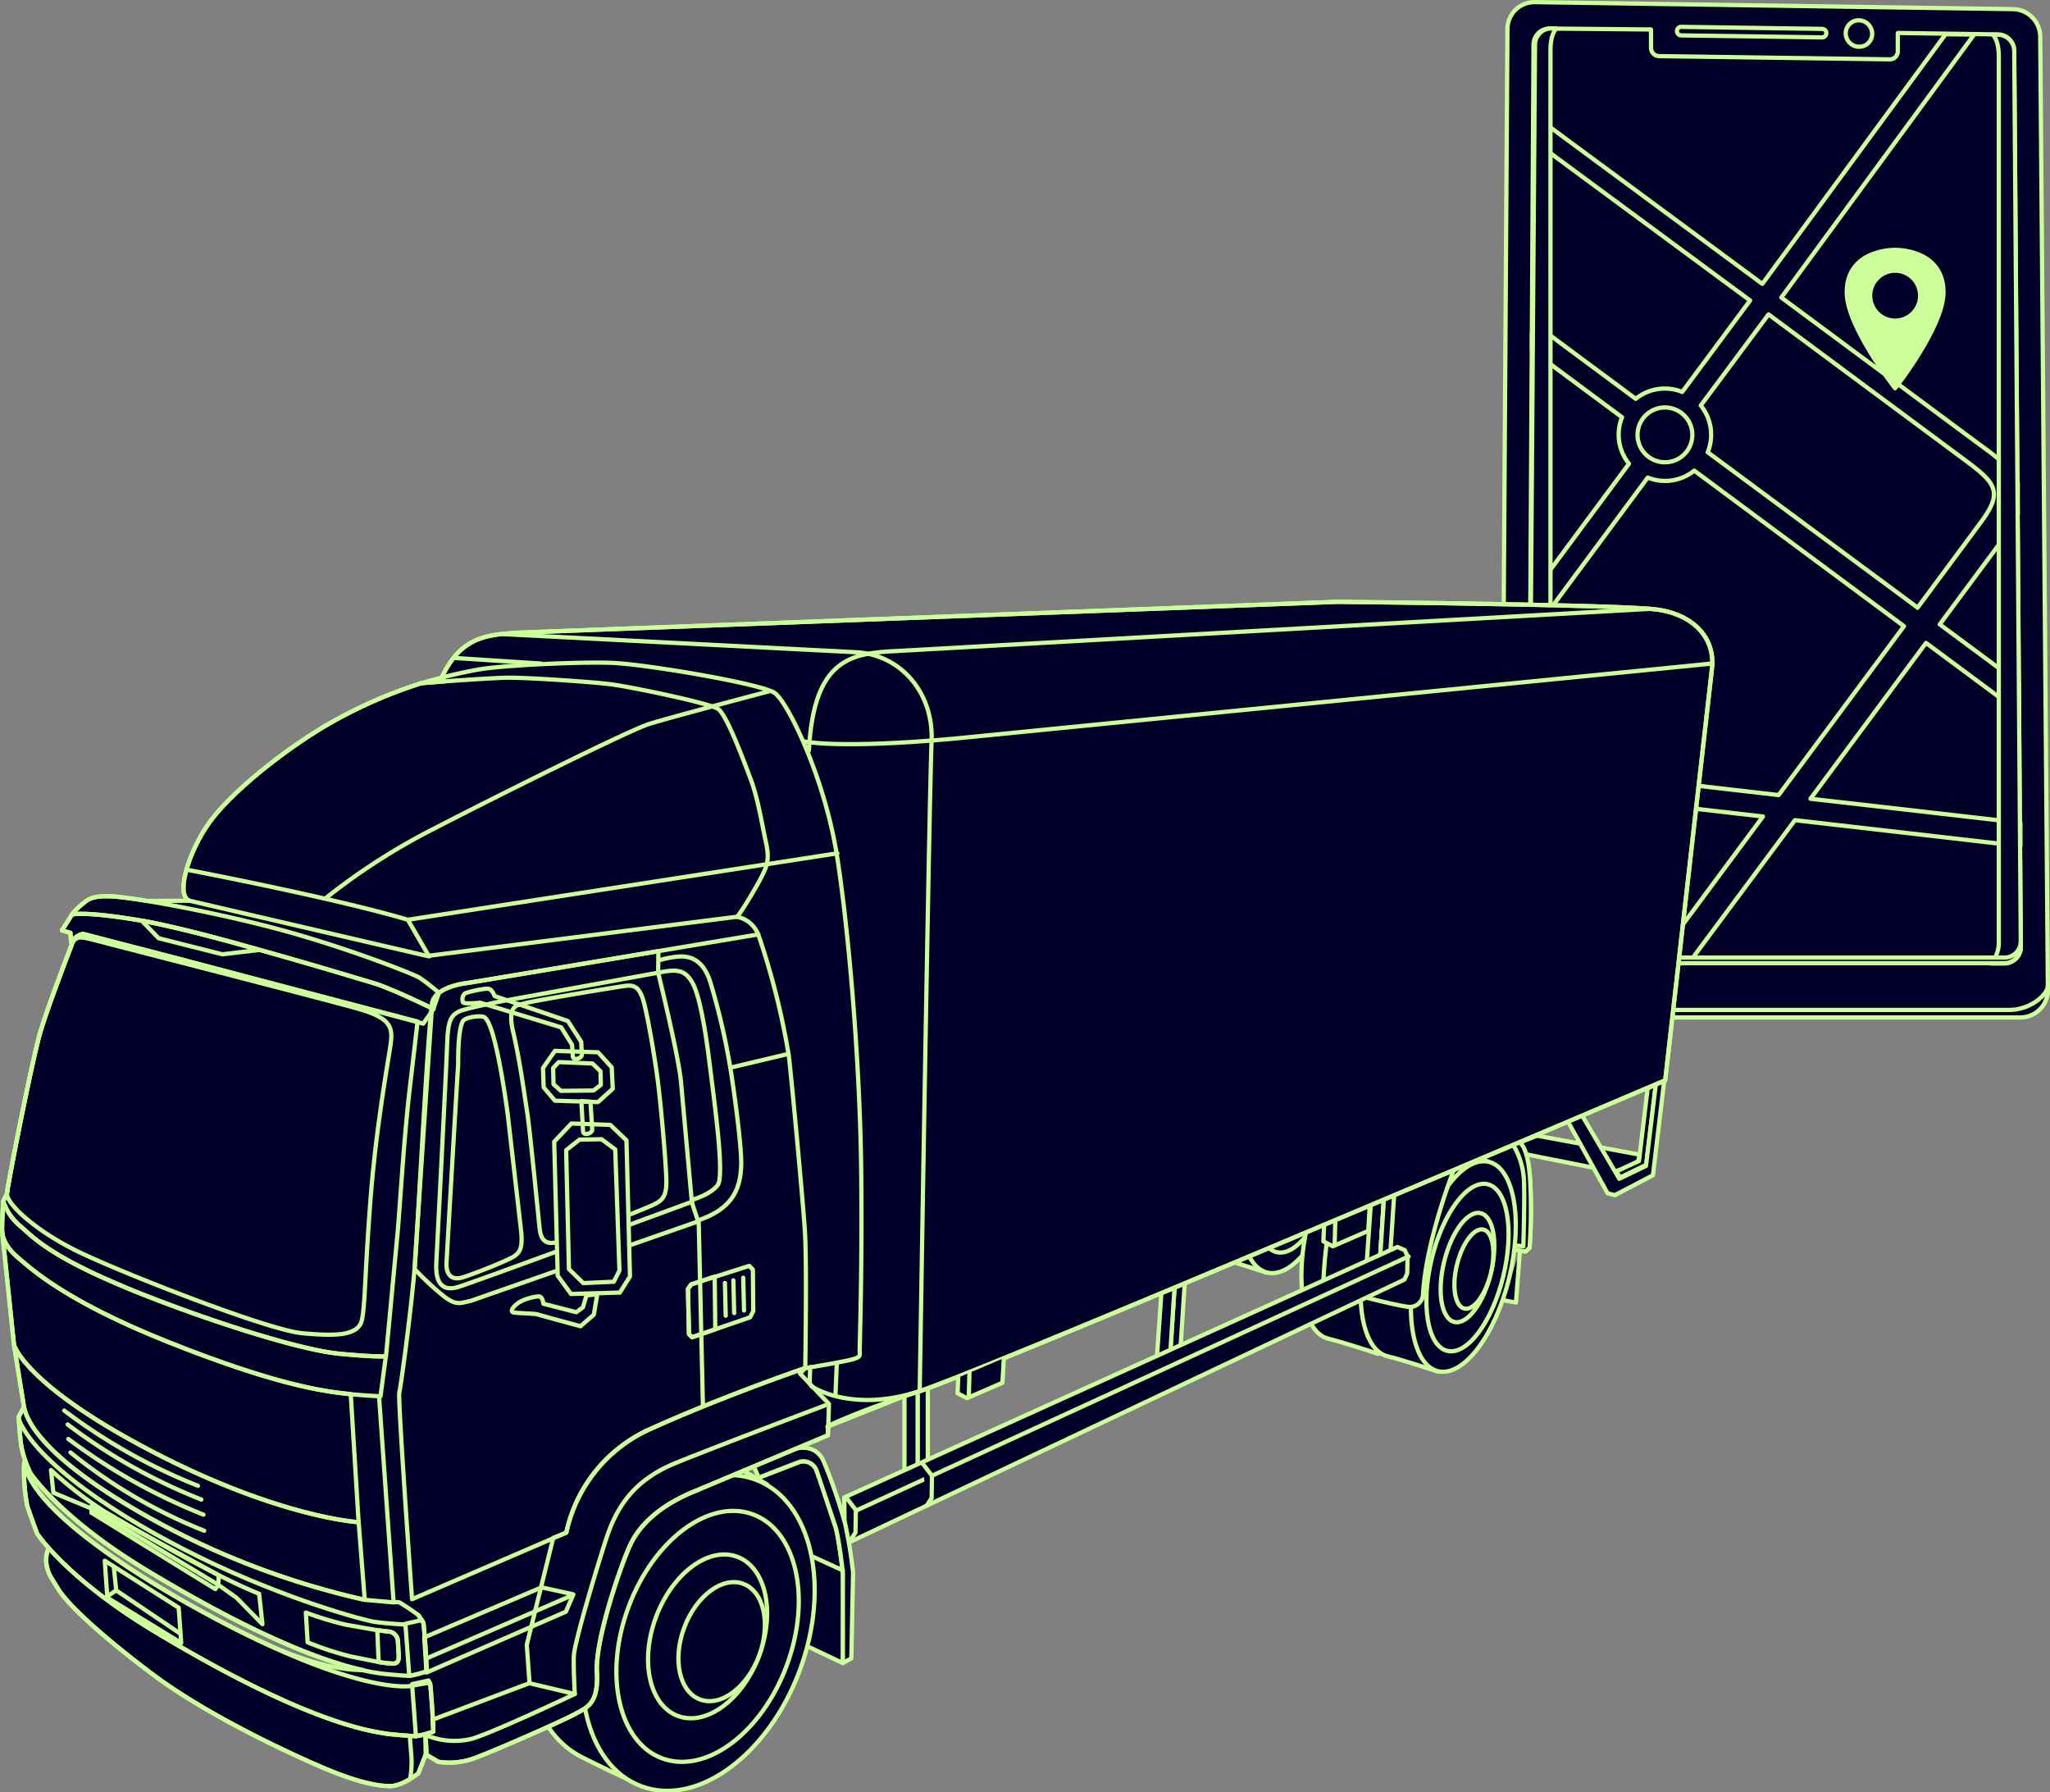 <svg xmlns="http://www.w3.org/2000/svg" viewBox="0 0 482.58 421.82" xmlns:v="https://vecta.io/nano"><rect x="0" y="0" width="482.58" height="421.82" fill="#808080" stroke="none"/><style><![CDATA[.B{stroke:#cf9}.C{stroke-linejoin:round}.D{stroke-linecap:round}.E{fill:none}.F{fill:#000028}.G{fill-rule:evenodd}]]></style><g class="B C F G"><path d="M361.28.5l56.5.83,56.14.82a6.54,6.54,0,0,1,6.36,6.42q.45,54.92.89,110.73.45,56.25.91,113.55a6.5,6.5,0,0,1-6.43,6.6H359.92a6.56,6.56,0,0,1-6.52-6.65q.38-57.69.74-114.45.36-56.22.72-111.56A6.35,6.35,0,0,1,361.28.5Z"/><path d="M482.08 232v.87a6.5 6.5 0 0 1-6.43 6.6H359.92a6.56 6.56 0 0 1-6.52-6.65v-1.12c.22 1.72 2.28 6 17.36 6h102.17c5.17 0 9.16-3.7 9.15-5.7zM364.87 6.72a3.79 3.79 0 0 0-3.87 3.72q-.3 52-.6 104.87-.3 53.22-.61 107.38a4 4 0 0 0 3.9 4h54.26 53.92a3.89 3.89 0 0 0 3.82-4q-.4-53.74-.78-106.61-.39-52.47-.77-104.18a3.86 3.86 0 0 0-3.77-3.8l-23.62-.34v4.33a1.87 1.87 0 0 1-1.89 1.88l-27.11-.38-27.17-.38a1.94 1.94 0 0 1-1.92-1.93V6.94z"/><path d="M360.93 27v6.06l51.05 37.66L396 92.25a10.91 10.91 0 0 0-10.94 1.62l-23.13-17.15-1.3 1.76v4l21.21 15.73a10.89 10.89 0 0 0 1.63 10.94L360.3 140.4v9.22l27.59-37.22a10.93 10.93 0 0 0 10.95-1.63l49.37 36.61-29.51 39.75-58.65-6.74v5.48l54.95 6.31-25.6 34.53h8.13l25-33.67 53.08 6.1v-5.49L426.2 188l27.19-36.68 21.91 16.25-.05-6.82-18.62-13.8 15.57-21A19.7 19.7 0 0 0 475 121v-4.84-2.57c-1.8-4.1-6.4-7-10.07-9.76l-45.6-33.8 45.38-61.89-6.71-.09-43.14 58.77L360.93 27zm90.46 116L402 106.44a10.91 10.91 0 0 0-1.63-11L416.32 74l46.47 34.46c7.22 5.35 8.7 7.47 3.51 14.47l-14.91 20.12zm-55.63-45.84a6.45 6.45 0 1 1-9 1.34 6.45 6.45 0 0 1 9-1.34z"/><path d="M366.84 225.28h-3.22a3.86 3.86 0 0 1-3.81-4q.39-53.74.78-106.61.38-52.47.76-104.17a3.86 3.86 0 0 1 3.78-3.81h1.23c-.73.84-1.37 2.38-1.37 5.18v208.35a7.34 7.34 0 0 0 1.85 5.06zm101.83 1.49h3.22a3.89 3.89 0 0 0 3.82-4q-.4-53.74-.78-106.61-.39-52.47-.77-104.18a3.86 3.86 0 0 0-3.77-3.8h-1.24c.73.85 1.38 2.39 1.38 5.19v208.34a7.33 7.33 0 0 1-1.86 5.06zM395.79 6.32l16.58.24 16.56.24a1 1 0 0 1 1 1h0a1 1 0 0 1-1 1l-16.57-.24-16.59-.23a1 1 0 0 1-1-1h0a1 1 0 0 1 1.02-1.01z"/><path d="M437.59 4.78a3.19 3.19 0 0 1 3.13 3.16 3.05 3.05 0 0 1-3.11 3.06 3.18 3.18 0 0 1-3.12-3.16 3.06 3.06 0 0 1 3.1-3.06zm-77.78 216.91v1a4 4 0 0 0 3.9 4h54.26 53.92a3.89 3.89 0 0 0 3.82-4v-1a3.86 3.86 0 0 1-3.81 3.69h-53.92-54.26a4 4 0 0 1-3.91-3.69z"/></g><path d="M446.12 91.38s-11.39-14.45-11.39-22.57c0-10.28 11.39-10 11.39-10s11.39-.26 11.39 10c0 8.12-11.39 22.57-11.39 22.57z" fill="#cf9" class="B C G"/><g class="F B C"><path d="M446.12 63.71a5.88 5.88 0 1 1-5.87 5.87 5.87 5.87 0 0 1 5.87-5.87z" class="G"/><g class="D"><path d="M361.82 267.3l24.19 4.47-.76 2.89-6.88 1.35-3.45-1.2-15.52-3.09-1.88-2.72 4.3-1.7"/><path d="M387.86 256.2l-2.04 17.06-5.4 2.48 1.01 1.38 6.11-2.97 2.24-18.89-1.92.94m-40.61 17.07l10.27-4.27s2.2.48 2.69 8.89a126.13 126.13 0 0 1-.14 15.79l-1 .9-2.68-.48"/></g><path d="M357.63,268.87s2.09.61,2.58,9a126.13,126.13,0,0,1-.14,15.79l-1,.9-2.68-.48.06-1,2.15.28s.33-10.35.16-15.31a18.2,18.2,0,0,0-2.53-8.57Z"/><path d="M357.8 294.46l-.94 12.11-2.97-.55m15.36-41.78l9.19 16.62 1.71.44 8.96-4.69 2.64-22.12-1.97.77-2.31 19.16-6.28 3.03-8.8-14.97" class="D"/><path d="M310.16,250.17l-12,49.37s-8-2.65-11.69-3.55c-6-1.44-8.12-13.65-4.82-27.25s10.81-23.46,16.77-22S310.16,250.17,310.16,250.17Z"/><ellipse cx="304.16" cy="274.88" rx="25.35" ry="11.11" transform="matrix(.236 -.972 .972 .236 -34.69 505.64)"/><g transform="matrix(.236 -.972 .972 .236 -34.17 506.77)"><ellipse cx="305.14" cy="275.11" rx="20.17" ry="8.67"/><ellipse cx="305.14" cy="275.11" rx="13.17" ry="5.66"/></g><path d="M336.42,269.27l-12,49.37s-8-2.65-11.69-3.55c-6-1.44-8.12-13.65-4.82-27.25s10.81-23.46,16.77-22S336.42,269.27,336.42,269.27Z"/><path d="M350.35 273.41l-12 49.37s-8-2.66-11.69-3.55c-6-1.45-8.12-13.65-4.82-27.25s10.81-23.47 16.77-22 11.74 3.43 11.74 3.43z"/><ellipse cx="344.36" cy="298.11" rx="25.35" ry="11.11" transform="matrix(.236 -.972 .972 .236 -26.55 562.46)"/><g transform="matrix(.236 -.972 .972 .236 -26.04 563.59)"><ellipse cx="345.33" cy="298.35" rx="20.17" ry="8.67"/><ellipse cx="345.33" cy="298.35" rx="13.17" ry="5.66"/></g><path d="M313.32 287.48l28.89-12.07s-6.62 16.82-7.24 29.44a3.11 3.11 0 0 1-3 2.76c-2.69 0-20.48-4.83-20.48-4.83s.25-9.58 1.83-15.3z"/><path d="M324.49 302.17h-3.1l1.29-18.61 3.1-1.31-1.29 19.92z"/><ellipse cx="346.84" cy="298.71" rx="9.56" ry="4.11" transform="matrix(.236 -.972 .972 .236 -25.24 565.33)"/><path d="M324.49 302.17l2.09-1.16 1.3-19.62-2.1.86-1.29 19.92zm-108.48 45.42l2.09-1.15v-19.63l-2.09.77v20.01z"/><path d="M216.01 347.59l2.4-1.24v-19.6l-2.4.83v20.01z"/><path d="M216.01 347.59h-3.1v-19.02l3.1-.99v20.01zm59.19-24.62l2.09-1.15 1.29-19.62-2.09.86-1.29 19.91z"/><path d="M275.2 322.97l2.4-1.24 1.29-19.67-2.4 1-1.29 19.91z"/><path d="M275.2 322.97h-3.1l1.29-18.61 3.1-1.3-1.29 19.91z"/><g class="D"><path d="M311.7 288.46l-.17 3.71 2.23 1.16 8.34-3.63.33-5.78"/><path d="M314.18 293l.16-5.78"/></g><path d="M324.49 302.17l2.4-1.24 1.3-19.68-2.41 1-1.29 19.92z"/><path d="M198.75 352.45l.08 10.15 1.24.33 130.54-61.76.66-1.48.08-3.97-.66-1.48-1.73-.75-130.21 58.96z"/><g class="D"><path d="M331.6 295.72l-129.8 59.7"/><path d="M217.24 344.52l2.15 2.81-.08 5.28-1.16 1.74m-39.55-6.53l9.82-3.79a3.35 3.35 0 0 1 3.88 2.31c.91 2.23 3.56 10.65 4.3 12.8s1.65 9.41 1.82 11.31 0 21 0 21l-8.29-3.94"/></g><path d="M198.42 391.42v-21c-.16-1.93-1.08-9.17-1.82-11.31l-4.3-12.8a3.35 3.35 0 0 0-3.88-2.31c-1 .33-9.82 3.79-9.82 3.79l-1.16-2.72 10-4.13s4.79-1.4 6.61 3.39a125 125 0 0 1 4.87 14.2 108.31 108.31 0 0 1 1.9 11.56l-.41 20.23z"/><path d="M198.42 369.62l-7.41-3.38" class="D"/><path d="M152.09,420.57s-2.8-.83-15-6.94c-12.56-6.28-16.66-24.71-9.23-44.63s24.12-32.09,37.28-27.19a102.26,102.26,0,0,1,15.46,7.58Z"/><ellipse cx="164.3" cy="384.16" rx="38.5" ry="25.43" transform="matrix(.35 -.937 .937 .35 -253.06 403.83)"/><g transform="matrix(.35 -.937 .937 .35 -252.41 406.38)"><ellipse cx="166.46" cy="384.97" rx="30.63" ry="19.85"/><ellipse cx="166.46" cy="384.97" rx="19.99" ry="12.96"/></g><ellipse cx="169.78" cy="386.2" rx="14.53" ry="9.41" transform="matrix(.35 -.937 .937 .35 -251.41 410.3)"/><path d="M390.06 143.47c-8.43-1.16-75.31-1.82-75.31-1.82l-192.88 7.27c-7.77.5-13.37 1.15-17.83 10.4l.55 1.06c-3 .21-5.23.4-5.56.47a111.88 111.88 0 0 0-23.2 10.45C65.28 177.72 54 187 49.2 193.72s-8 17.14-4.57 18.28l-10 .05c-3.14-.51-5.67-.86-7.27-1-6.06-.5-6.81.93-7.91 1.69a16.34 16.34 0 0 0-2.52 2.52L14.57 219l2 .58.17 2.28a4.15 4.15 0 0 1 2.78-2L43.44 226l.26.06c-12.17-3-23-5.3-23.77-5.4a2.53 2.53 0 0 0-1.11-.1 2 2 0 0 0-1.75 1.31L17 222a3.86 3.86 0 0 0-.17.45S11.34 236.66 9.47 243s-7.6 35.45-7.82 37.88l-.88 1.85s-.34 5.47-.26 7.07l2.78 26.68 2.36 14.69-1.25 2.27s.23 4.6.68 7.3a26.3 26.3 0 0 0 2.1 6s6.81 10.41 27 22.64c18.52 11.23 37.44 20.66 51.29 23.7-5.19 0-12.93-1.48-24.18-6.81-20.09-9.46-53.77-29.2-55.59-42.16a44.82 44.82 0 0 0 .66 10.07c.13.72 2.39 6.79 2.39 6.79a34.53 34.53 0 0 0 2.89 3.57l-.12-.13-.23.4a6.59 6.59 0 0 0-.28 3.74c.44 2.15 1 2.64 2.7 5.45s8 9.41 22.4 20.2 37.49 21 43.16 23.17 9.91 3.09 12.77 3 6.44-3 6.44-3l1.75-4.43 2.93 1.74a17.27 17.27 0 0 0 8.26-.77c4.4-1.55 21.13-8.92 23.89-10.46s5.61-2.31 5.17-9.91 5.72-25.32 7.82-29.84 6.6-9.13 14.86-12.55l31.7-13.32.07-2.21s6.57-3.29 21.57-8.19c16.18-5.29 175.5-73.16 175.5-73.16l11.06-97.43c.49-6.94-4.58-12.22-13-13.37z"/></g><g class="D E B C"><path d="M191 326.27s9.28 6.44 25.47 1.16S392 254.27 392 254.27l11.06-97.43c.49-6.94-4.62-12.22-13-13.37s-75.31-1.82-75.31-1.82l-192.88 7.27c-7.77.5-13.37 1.15-17.83 10.4M99 160.85a133 133 0 0 1 13.54-3.26c6.24-1.05 23.64-1.84 31.38-1.58s35.42 4.92 38.49 7.12 11.78 20 14.68 38.67 5.36 49.75 5.63 73.13-.35 41.66-.35 42.89.43 1.59-2 2.2-10.79 2-10.79 2"/><path d="M388.41 143.3l-177 9.91c-11 .5-19.82 1.65-21 23.45"/></g><path d="M16.85 222.46s-5.51 14.2-7.38 20.54-7.6 35.45-7.82 37.88l-.88 1.85a13.13 13.13 0 0 0 3.87 5.72c3.43 2.83 7.38 8.31 35.94 18.86C53.12 312 71.13 317.78 80 318.63s10.86.59 10.86.59l2.78-29.55c.59-6.99 1.36-20.28 2.66-32.07l2-17.17L50.93 228c-14.82-3.93-30-7.14-31-7.27s-2.32-.51-3.08 1.73z" class="B C E"/><path d="M16.85 222.46s-5.51 14.2-7.38 20.54-7.6 35.45-7.82 37.88 6.72 8.8 16.63 13.65 44.58 18.49 52.84 19.26 13.32.55 14.09-3.19.66-10.79 2-28.18 4.18-32.59 4.73-36.55.22-6.17-7.38-8.37-63.19-16.4-64.62-16.84a2.38 2.38 0 0 0-3.09 1.8zm73.98 96.76s-2 .25-10.86-.59-26.85-6.63-39.39-11.28C12 296.8 8.07 291.32 4.64 288.49a13.13 13.13 0 0 1-3.87-5.72s-.34 5.47-.26 7.07 1 3.87 3.71 6.14 10.6 10 35.35 19.87 35.69 11.36 40 11.95 10 .84 10 .84z" class="B C E"/><path d="M.51,289.84c.09,1.6,1,3.87,3.71,6.14s10.6,10,35.35,19.87,35.69,11.36,40,11.95l3,.34,1.85,30.13s-18.6-1-48.65-16.66S3.29,316.52,3.29,316.52Z" class="B C E"/><path d="M84.43 358.27s-18.6-1-48.65-16.66-32.49-25.09-32.49-25.09l2.36 14.65c.51 2.17 2.69 11 29.12 25.84a189.66 189.66 0 0 0 51.09 19.53z" class="B C E"/><path d="M15.12 332a133.75 133.75 0 0 0 31.48 17.7m-30.68-14.43a134 134 0 0 0 31.48 17.67m-31.31-14.25A138.57 138.57 0 0 0 47.9 356.5m-31.31-14.64a121 121 0 0 0 31.48 18.43" class="D B C E"/><path d="M85.86 376.54A189.66 189.66 0 0 1 34.77 357C8.34 342.19 6.15 333.36 5.65 331.17l-1.25 2.27s.23 4.6.68 7.3a26.3 26.3 0 0 0 2.1 6s6.81 10.41 27 22.64 40.82 22.4 54.9 24.41c.18.13 6.71.68 7.26.64a21.94 21.94 0 0 0 4.06-1.05c.18-.23-.59-11.05-.73-11.37s-1.19-1.87-1.19-1.87a53 53 0 0 0-4.47-3 6 6 0 0 0-1.46 0z" class="B C E"/><path d="M99.67,382c-.14-.32-1.19-1.87-1.19-1.87" class="B C D F"/><g class="E B C"><path d="M99.67 382c.14.32.91 11.14.73 11.37a21.94 21.94 0 0 1-4.06 1.05l-.91-12.24 3.88-.87zM5.7 344.11a44.82 44.82 0 0 0 .66 10.07c.13.72 2.39 6.79 2.39 6.79s6.8 10.41 27 22.64S76.59 406 90.65 408c.18.14 6.71.68 7.26.64a21.94 21.94 0 0 0 4.06-1.05c.18-.23-.59-11.05-.73-11.37s-4.3.58-4.3.58-9.28 2-35.67-10.49c-20.07-9.5-53.75-29.24-55.57-42.2z"/><path d="M101.24,396.21c.14.32.91,11.14.73,11.37a21.94,21.94,0,0,1-4.06,1.05L97,396.39l3.89-.86Z"/><path d="M95.33,382.37s-4.7-.27-7.12-.63-20.49-5.12-40.76-15-38.83-22.61-43-32.6" class="D"/><path d="M72 379.54l.41 7a74.23 74.23 0 0 0 10.14 3.33l6.63 1.32a27.24 27.24 0 0 0 3.36.37c.92 0 1.47-.42 1.33-2.24l-.18-3a2.39 2.39 0 0 0-2.37-2.32l-2.5-.3-7.41-1.3a77.21 77.21 0 0 1-9.41-2.86z"/><path d="M89.14 391.18a27.24 27.24 0 0 0 3.36.37c.92 0 1.47-.42 1.33-2.24l-.18-3a2.39 2.39 0 0 0-2.33-2.31l-2.5-.3zM61 375.12l.78 7.16-6.08-6.2-4.33-3.08-29.58-17.83-9.22-3.84L12 346a88.58 88.58 0 0 0 12.56 9.72c5.95 3.46 24.99 14.83 36.44 19.4z"/><path d="M21.61 354.39l-.09 1.65 29.17 17.98.68-1 .14-2.24-29.9-16.39zm3.05 12.95l.61 8.7 17.39 10.67-.6-8.31-17.4-11.06z"/><path d="M26.81 368.99l.55 5.34 14.86 10.02" class="D"/></g><path d="M27.09 374.49l-1.6 1.1" class="B C D F"/><path d="M100.08 408.17a22 22 0 0 1-2.17.46c-.55 0-7.08-.5-7.26-.64-14.06-2-34.74-12.14-54.92-24.38-13.13-8-20.59-15.15-24.21-19.2l-.23.4a6.59 6.59 0 0 0-.28 3.74c.44 2.15 1 2.64 2.7 5.45s8 9.41 22.4 20.2 37.49 21 43.16 23.17 9.91 3.09 12.77 3 6.44-3 6.44-3l1.93-4.89c.06-.22-.22-3.91-.22-3.91a1.33 1.33 0 0 0-.11-.4z" class="B C E"/><path d="M96.5 409l.33 4.24a22.11 22.11 0 0 1-.22 5.06m-7.35-89.22l3.38 47.81" class="D F B C"/><g class="E B C"><path d="M97 376.39l36.3-15.66a34.63 34.63 0 0 1 19.93-24.47c17.42-7.84 36.33-14.28 36.33-14.28s.41-24.69-.08-32.2-3.14-35.92-3.8-41.37a177.21 177.21 0 0 0-7.18-28.48l-68.19 11.39c-2.69.32-7.59 1.4-8.5 4.54s-3.3 49.54-4 59.95-3.43 30.46-3.81 31.95 3 48.63 3 48.63z"/><path d="M97.76 295.81l4-59.95c.86-3.14 5.86-4.21 8.5-4.54 1.58-.2 44.73-7.44 44.73-7.44l-.06 5.05s4.79 19.48 5.37 25.59l2.56 28.32c.08.49 1.49 4.63 1.49 4.63l-53.62 18.74c-2.27.41-3.14 1.24-6.2-1.07a72 72 0 0 1-6.93-6.44z"/><path d="M16.76 221.83l-.17-2.28-2-.58 2.36-3.71s2.52-.92 16.41 1.43 50.5 13.47 54.71 14.73 14 6.06 14 6.06l-2.45 3.45L43.44 226l-23.9-6.23a4.15 4.15 0 0 0-2.78 2.06z"/><path d="M102,237.48s-9.77-4.79-14-6.06-40.82-12.37-54.71-14.73-16.41-1.43-16.41-1.43a16.34,16.34,0,0,1,2.52-2.52c1.1-.76,1.85-2.19,7.91-1.69s25.76,4.13,40.74,8.34,29,9.76,30.64,10.69a41.81,41.81,0,0,1,4.63,3.62Z"/><path d="M33.34 216.69l4 4.13 15 3.79 8.5-1a261.71 261.71 0 0 0-27.5-6.92z"/><path d="M155.23 226a24.16 24.16 0 0 1 4.13-.83c1.9-.17 5.78-.25 7.76 5.7a160 160 0 0 1 4.79 20.39c.83 5 2.81 19.24 2.56 23.37s-1.16 9.58-10 12.55l1 43.57m6.44-79.45l13.54-3.22" class="D"/><path d="M162.71 302.3l-.76 1.08.24 10.65.75.71 5.44-1.87 8.19-2.82.75-1.46-.09-9.75-.85-.9-8.43 2.69-5.24 1.67z"/><path d="M168.24 300.45l-5.53 1.85-.76 1.08.24 10.65.75.71 5.44-1.87-.14-12.42z"/><path d="M170.65 301.96l.19 7.72m1.8-8.33l.19 7.71m2.13-8.33l.19 7.72" class="D"/><path d="M189.58 322s-18.91 6.44-36.33 14.28a34.63 34.63 0 0 0-19.93 24.47l-3.08 1.21-6.24 25.19.66 9-22.79 8.59.13 2.81-1.89.59.11 4.75 3 1.76a17.27 17.27 0 0 0 8.26-.77c4.4-1.54 21.13-8.92 23.89-10.46s5.61-2.31 5.17-9.91 5.72-25.32 7.82-29.84 6.6-9.13 14.86-12.55l31.7-13.32.22-7.37-6.82-7.16z"/><path d="M99.86 385.39l.55 8.26 32.8-14.31 1.76-4.08-7.48-1.65-27.63 11.78z"/></g><g class="D B C"><path d="M134.42 375.59l-33.79 14.65" class="F"/><path d="M100.85,408.62a17.33,17.33,0,0,0,10.12.66c5.07-1.43,24.34-10.57,24.34-10.57s-.34-5.83-.23-8.91,5.07-19.71,7.6-27.53,6.72-14,16.4-17.94,35.12-13.54,35.12-13.54" class="E"/><path d="M135.31 398.71l-10.68-2.53" class="F"/></g><g class="E B C"><path d="M44.63 212l55.9 13 72.95-9.23c.7-.53 4.57-6.94 5.8-9.41s1.93-4 1.05-8-1.93-10.46-3.51-14.68-5.71-15.38-7.74-16.79-20.48-5.19-25.05-5.8-20.56-1.67-24.78-1.58-19.34 1.16-20.25 1.34a111.88 111.88 0 0 0-23.2 10.45C65.28 177.72 54 187 49.2 193.72s-8 17.14-4.57 18.28z"/><g class="D"><path d="M44 204.7s34.89 6.68 52 11.78l5 8.62m-24.2-13.8a150.37 150.37 0 0 1 25.2-16.18c15.47-8 46.06-23.2 50.72-24.69s28.38-7.74 28.38-7.74m-85.06 53.79l101.08-15.64m-23.64 14.94a6.75 6.75 0 0 1 5 4.15m-71.47-65.07l20.31 1.32m-8.91-6.93l83.56 4.29c10.41.83 17.83 9.74 17.33 21-.56 12.89-2.8 152.92-2.8 152.92"/><path d="M189.25 174.51s8.09 1.82 35.34-.66l178.35-17.67M196.99 320.8l-.31 7.37m-5.96-6.4l-.14 3.91"/></g></g><g class="F B C D"><path d="M194.77 335.81l18.68-7.44m12.13-4.16l-.17 3.72 2.23 1.15 8.34-3.63.33-5.78"/><path d="M228.06 328.75l.16-5.78m-28.9 29.64l2.15 2.81-.08 5.28-1.16 1.74"/></g><g class="E B C"><path d="M163.08 282.35s4.12-1.16 5.86-3.39-.91-20.48-1.9-28.65-2.4-16.27-4.13-19.16-3.55-3.13-7.93-2.22l-36.24 6.6c-.74.16-9.5 1.82-10.9 2.64s-2.4 1.65-2.56 7.1-2.51 50.62-2.56 51.77c-.08 1.74-.41 7.35 4.87 5.95 2.87-.76 55.32-20.15 55.32-20.15" class="D"/><path d="M107.84 250.89c-.17 2-2.64 44.34-2.73 46.4s.66 4.38 4 3.3 10.9-4.12 12-4.95 2-1.65 1.57-5.86l-3.14-27.33c-.75-5.61-3.18-22.28-5.69-23.12-1-.33-4.3.08-4.87 1-1.3 2.18-1.09 9.97-1.14 10.56zm15.52-14.7c-1.29.43-4.13 0-2.56 6.69s2.56 14.12 3.3 18.91 2.81 26.58 3 27.82.74 3.64 4 2.73 20.15-7.6 22.46-8.67 3.38-1.9 3.3-5.95-1.24-17.42-2.06-23.69-2.65-16.68-3.55-19.16-1.9-3.14-4.22-2.81-21.94 3.55-23.67 4.13zm3.3 68.95a11.92 11.92 0 0 0-3.88 1.07c-1.81.91-3 2.56-1.81 2.72s5.11.25 5.53.42 10.15 2.8 10.15 2.8l3.14-2.72.81-4.79-2.54.25-.83 2.81-1.57 1.15-7.76-2s-.08-1.85-1.24-1.71z"/></g><g class="F B C"><path d="M130.46 268.72l.83 31.54 3.13 4.3 11.48-.33 2.4-3.8-.83-32.04-3.8-3.63-9.16-.33-4.05 4.29z"/><path d="M136.41 268.23l-3.14 2.47.66 28 3.38 3.3 7.19-.33 1.32-2.64-.99-28.49-3.22-2.4-5.2.09z"/></g><g class="E B C"><path d="M139 259.31l.41 6.61c0 .83-2.07 1.56-2.15.33l-.41-7.1zm-5.32-18.99l3.14 4.87.16 3.06c0 .83-2.06 1.56-2.14.33l-.17-2.65-2.56-4.12L113 236s-3.63.41-4-.09a1.9 1.9 0 0 1 .41-2.06c.49-.33 5-1.4 5.78-1.07s1.24 1.65 1.24 1.65z"/><path d="M127.82 251.38l.16 4.55 2.65 3.13 10.15.33 3.47-3.14-.25-5.03-3.22-3.55-10.15-.33-2.81 4.04z"/><path d="M131.53 249.98l-1.32 1.4.09 3.8 1.73 1.57 7.68-.08 1.73-1.32-.08-3.22-1.9-1.82-7.93-.33z"/></g></svg>